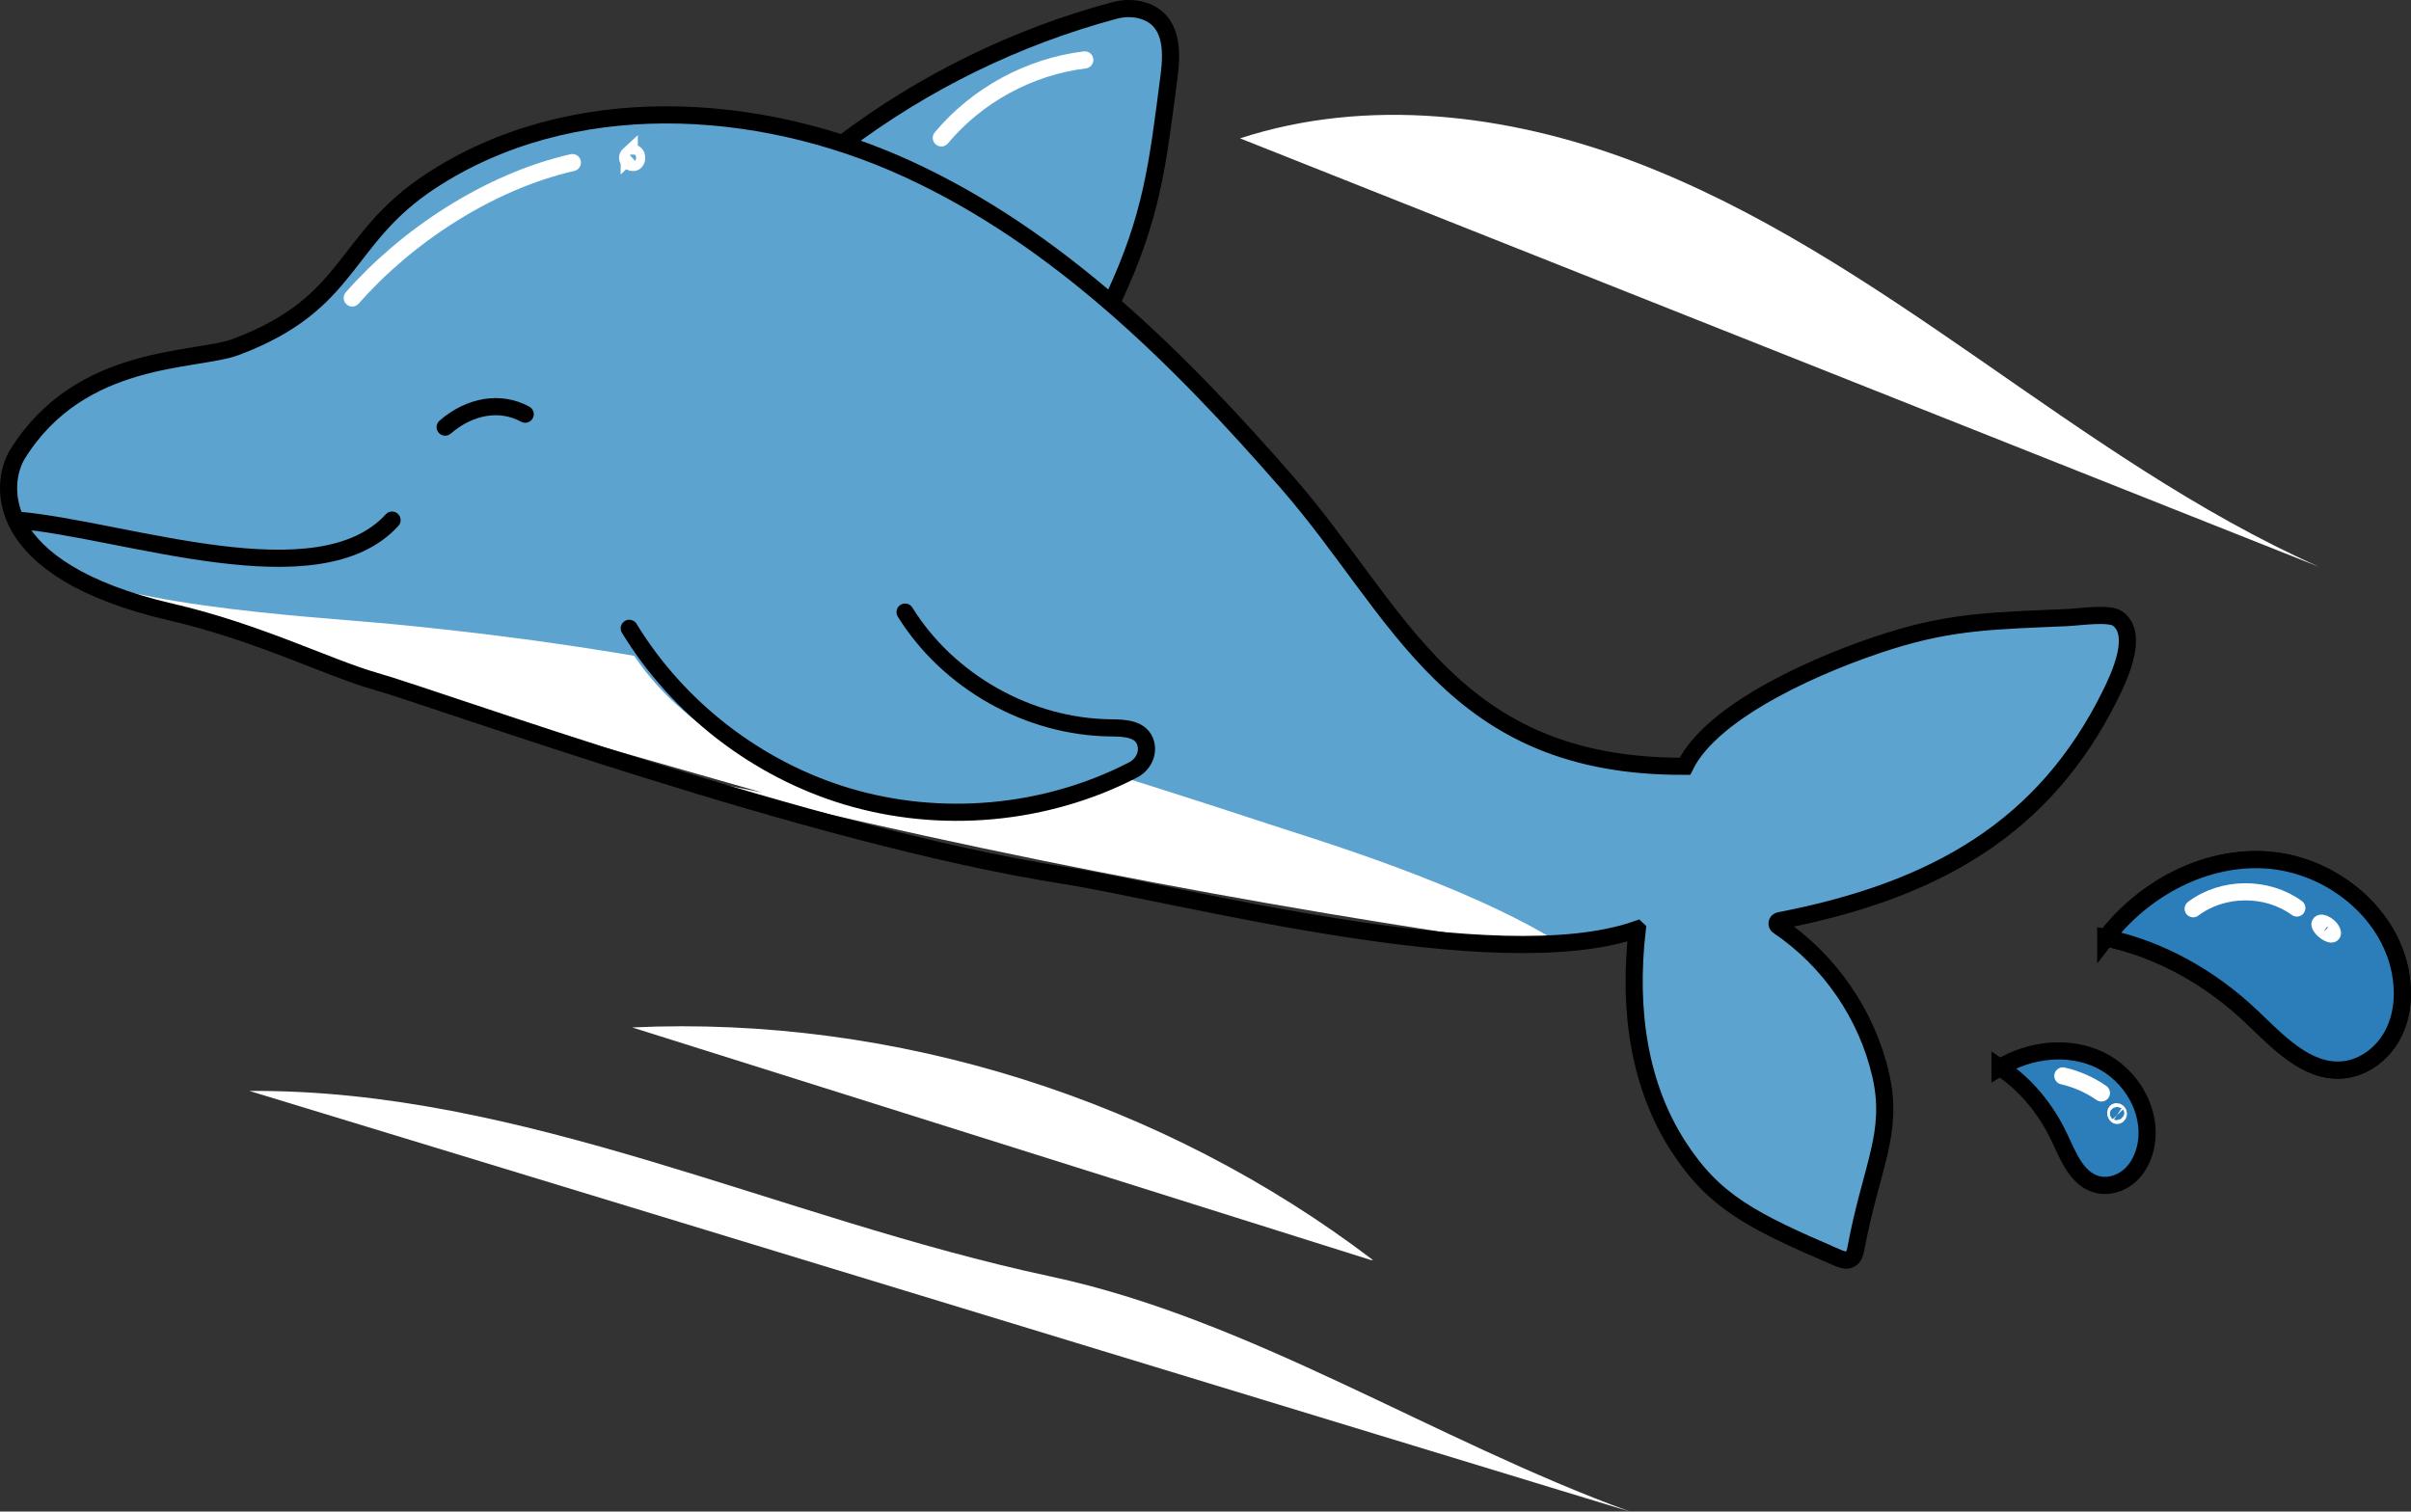 <?xml version="1.0" encoding="UTF-8"?><svg id="_レイヤー_2" xmlns="http://www.w3.org/2000/svg" viewBox="0 0 421.69 264.4"><rect x="0" y="0" width="421.69" height="264.4" fill="#333333" stroke="none"/><g id="_レイヤー_1-2"><path d="M110.57,179.72c46.12-2.13,92.83,12.71,129.56,40.69h-.35" fill="#fff"/><path d="M43.62,190.83c47.8-.35,92.41,22.26,140.16,32.46,34.87,7.45,67.07,28.65,101.27,41.11" fill="#fff"/><path d="M216.88,24.2c22.3-7.26,46.77-4.25,68.57,3.95,21.8,8.2,41.39,21.3,60.57,34.58,19.18,13.28,38.31,26.93,59.58,36.42" fill="#fff"/><path d="M133.29,138.62c-19.86-5.67-39.71-11.34-59.57-17.01-6.48-1.85-12.97-3.7-19.37-5.8-12.62-4.13-24.9-9.22-37.17-14.29,41.96-13.04,87.61-14,130.08-2.73,43.2,11.46,87.22,30.14,120.34,58.05,2.99,2.52,7.15,5.99,4.84,9.14-54.03-7.53-107.64-18.08-160.5-31.6" fill="#fff"/><path d="M67.61,109.07c-12.57-1.19-52.38-3.27-60-11.89-4.3-4.86-7.33-11.9-4.54-17.76,2.29-4.82,13.91-13.2,19.07-14.55,11.93-3.12,23.1-2.41,29.3-9.37,13.36-14.98,25.36-30.74,54.46-34.76,16.32-2.25,35.23-.77,50.07,6.37s26.82,18.87,40.28,28.36c21.74,15.32,34.2,39.08,51.22,57.48,11.97,12.94,24.62,20.39,44.26,21.03,4.67,.15,10.03-11.45,25.79-17.44,9.83-3.74,11.77-5.4,33.97-8.11,8.41-1.03,20.92-1.86,20.37,1.96-.73,5.11-4.51,15.06-8.59,20.99-10.39,15.09-28.7,25.34-52.07,29.66,13.81,15.34,20.37,29.42,16.65,41.88-1.04,3.49-1.27,6.93-1.77,10.54-1.55,11.2-8.89,5.61-19.33-.54-13.57-7.99-22.12-23.79-20.57-48.69,.34-5.38-8.87,3.55-13.32,.77-16.42-10.28-42.9-18.2-50.98-20.86-56.37-18.57-96.65-29.6-154.27-35.07Z" fill="#5ca4cf"/><path d="M193.8,51.11c-14.39-9.78-29.33-18.75-44.72-26.86,12.78-10.7,28.25-18.17,44.58-21.52,2.32-.48,4.87-.84,6.96,.29,3.37,1.83,3.78,6.44,3.54,10.27-.81,13.2-4.31,26.23-10.36,37.82Z" fill="#5ca4cf"/><path d="M105.12,92.17c13.29,.88,27.39,1.44,39.4,7.12,3.25,1.54,7.81-.22,10.77,1.81,3.32,2.28,4.72,7.48,7.11,10.72,7.5,10.15,20.01,16.39,32.63,16.3,1.43-.01,3.08-.01,4.02,1.07,.97,1.11,.66,2.92-.3,4.05s-2.38,1.71-3.76,2.23c-16.35,6.12-34.77,7.54-51.32,2-16.55-5.54-32.15-16-37.53-32.61-1.07-3.29-2.57-9.99-1.02-12.68Z" fill="#5ca4cf"/><path d="M147.4,25.07c14.15-10.7,30.37-18.64,47.51-23.23,1.66-.45,3.43-.48,5.07,.04,5.08,1.62,5.07,6.98,4.5,11.37-2.03,15.68-2.99,24.54-9.67,38.87" fill="none" stroke="#000" stroke-linecap="round" stroke-miterlimit="10" stroke-width="3"/><path d="M110.06,109.91c8.51,13.96,22.29,24.62,37.94,29.35,16.49,4.98,34.89,3.33,50.2-4.59,1.68-.87,2.69-2.77,2.2-4.6-.68-2.6-3.65-2.73-6.05-2.75-14.38-.12-28.46-8.03-36.05-20.25" fill="none" stroke="#000" stroke-linecap="round" stroke-miterlimit="10" stroke-width="3"/><path d="M286.35,162.55c-24.68,8.66-80.01-6.24-100.52-9.47-43.85-6.9-108.46-30.58-120.22-33.93-8.19-2.33-20.45-8.56-35.63-12.07C-2.16,99.64,.14,84.13,3.07,79.43c11.03-17.75,31.14-16.08,38.25-18.76,20.42-7.7,18.45-18.79,34.04-29.01,24.25-15.9,56.92-14.22,83.29-2.15,26.36,12.07,47.49,33.11,66.54,54.97,19.76,22.67,28.67,49.77,69.51,49.56,4.89-10.08,24.35-18.32,35.62-21.88s18.71-3.57,31.38-4.14c1.84-.08,7.2-.89,8.69,.19,3.76,2.74,.35,10.05-1.33,13.43-11.44,23.06-30.4,34.12-57.85,39.42-.44,.09-.55,.65-.18,.9,8.96,6.04,15.52,15.57,17.92,26.11,2.33,10.22-1.69,15.98-4.37,30.44-.47,2.55-2.05,1.99-3.27,1.46-14.95-6.43-21.5-9.73-27.79-19.48-6.69-10.36-8.84-23.53-7.16-37.93Z" fill="none" stroke="#000" stroke-linecap="round" stroke-miterlimit="10" stroke-width="3"/><path d="M368.33,164.05c6.63-8.64,17.38-14.4,28.24-13.61,10.86,.79,21.2,8.87,23.25,19.56,.7,3.66,.44,7.59-1.28,10.9s-5.01,5.89-8.72,6.24c-6.45,.6-11.5-5.05-16.21-9.49-7.11-6.71-15.9-11.63-25.28-13.6Z" fill="#2b7eb9" stroke="#000" stroke-miterlimit="10" stroke-width="3"/><path d="M368.33,164.05c6.63-8.64,17.38-14.4,28.24-13.61,10.86,.79,21.2,8.87,23.25,19.56,.7,3.66,.44,7.59-1.28,10.9s-5.01,5.89-8.72,6.24c-6.45,.6-11.5-5.05-16.21-9.49-7.11-6.71-15.9-11.63-25.28-13.6Z" fill="#2b7eb9" stroke="#000" stroke-miterlimit="10" stroke-width="3"/><path d="M349.81,186.72c5.2-3.14,11.96-3.94,17.44-1.32,5.48,2.62,9.2,8.92,8.09,14.89-.38,2.04-1.32,4.03-2.88,5.4-1.57,1.37-3.8,2.04-5.8,1.46-3.47-1-4.94-4.96-6.49-8.23-2.33-4.93-5.89-9.28-10.36-12.21Z" fill="#2b7eb9" stroke="#000" stroke-miterlimit="10" stroke-width="3"/><path d="M3.07,90.98c19.02,1.7,52.65,14.13,65.5,0" fill="none" stroke="#000" stroke-linecap="round" stroke-miterlimit="10" stroke-width="3"/><path d="M61.61,52.12c9.35-10.67,23.73-20.31,38.5-23.68" fill="none" stroke="#fff" stroke-linecap="round" stroke-miterlimit="10" stroke-width="3"/><path d="M110.06,27.04c.18-.17,.46-.22,.71-.23,.66-.02,.81,1.19,.25,1.54s-1.83-.53-.96-1.32Z" fill="none" stroke="#fff" stroke-linecap="round" stroke-miterlimit="10" stroke-width="3"/><path d="M164.64,24.12c6.25-7.48,15.41-12.46,25.09-13.64" fill="none" stroke="#fff" stroke-linecap="round" stroke-miterlimit="10" stroke-width="3"/><path d="M383.59,158.96c5.17-3.9,12.9-3.95,18.13-.13" fill="none" stroke="#fff" stroke-linecap="round" stroke-miterlimit="10" stroke-width="3"/><path d="M407.91,163c.36,.93-1.44,.04-2.04-1-.61-1.05,1.5-.38,2.04,1Z" fill="none" stroke="#fff" stroke-linecap="round" stroke-miterlimit="10" stroke-width="3"/><path d="M360.8,188.2c2.41,.55,4.71,1.57,6.74,2.98" fill="none" stroke="#fff" stroke-linecap="round" stroke-miterlimit="10" stroke-width="3"/><path d="M370.24,195.1c.15,.1,.32-.21,.27-.38s-.34-.36-.42-.21-.07,.44,.14,.58Z" fill="none" stroke="#fff" stroke-linecap="round" stroke-miterlimit="10" stroke-width="3"/><path d="M77.86,74.71c4.37-3.77,9.68-4.62,14-2.26" fill="none" stroke="#000" stroke-linecap="round" stroke-miterlimit="10" stroke-width="3"/></g></svg>